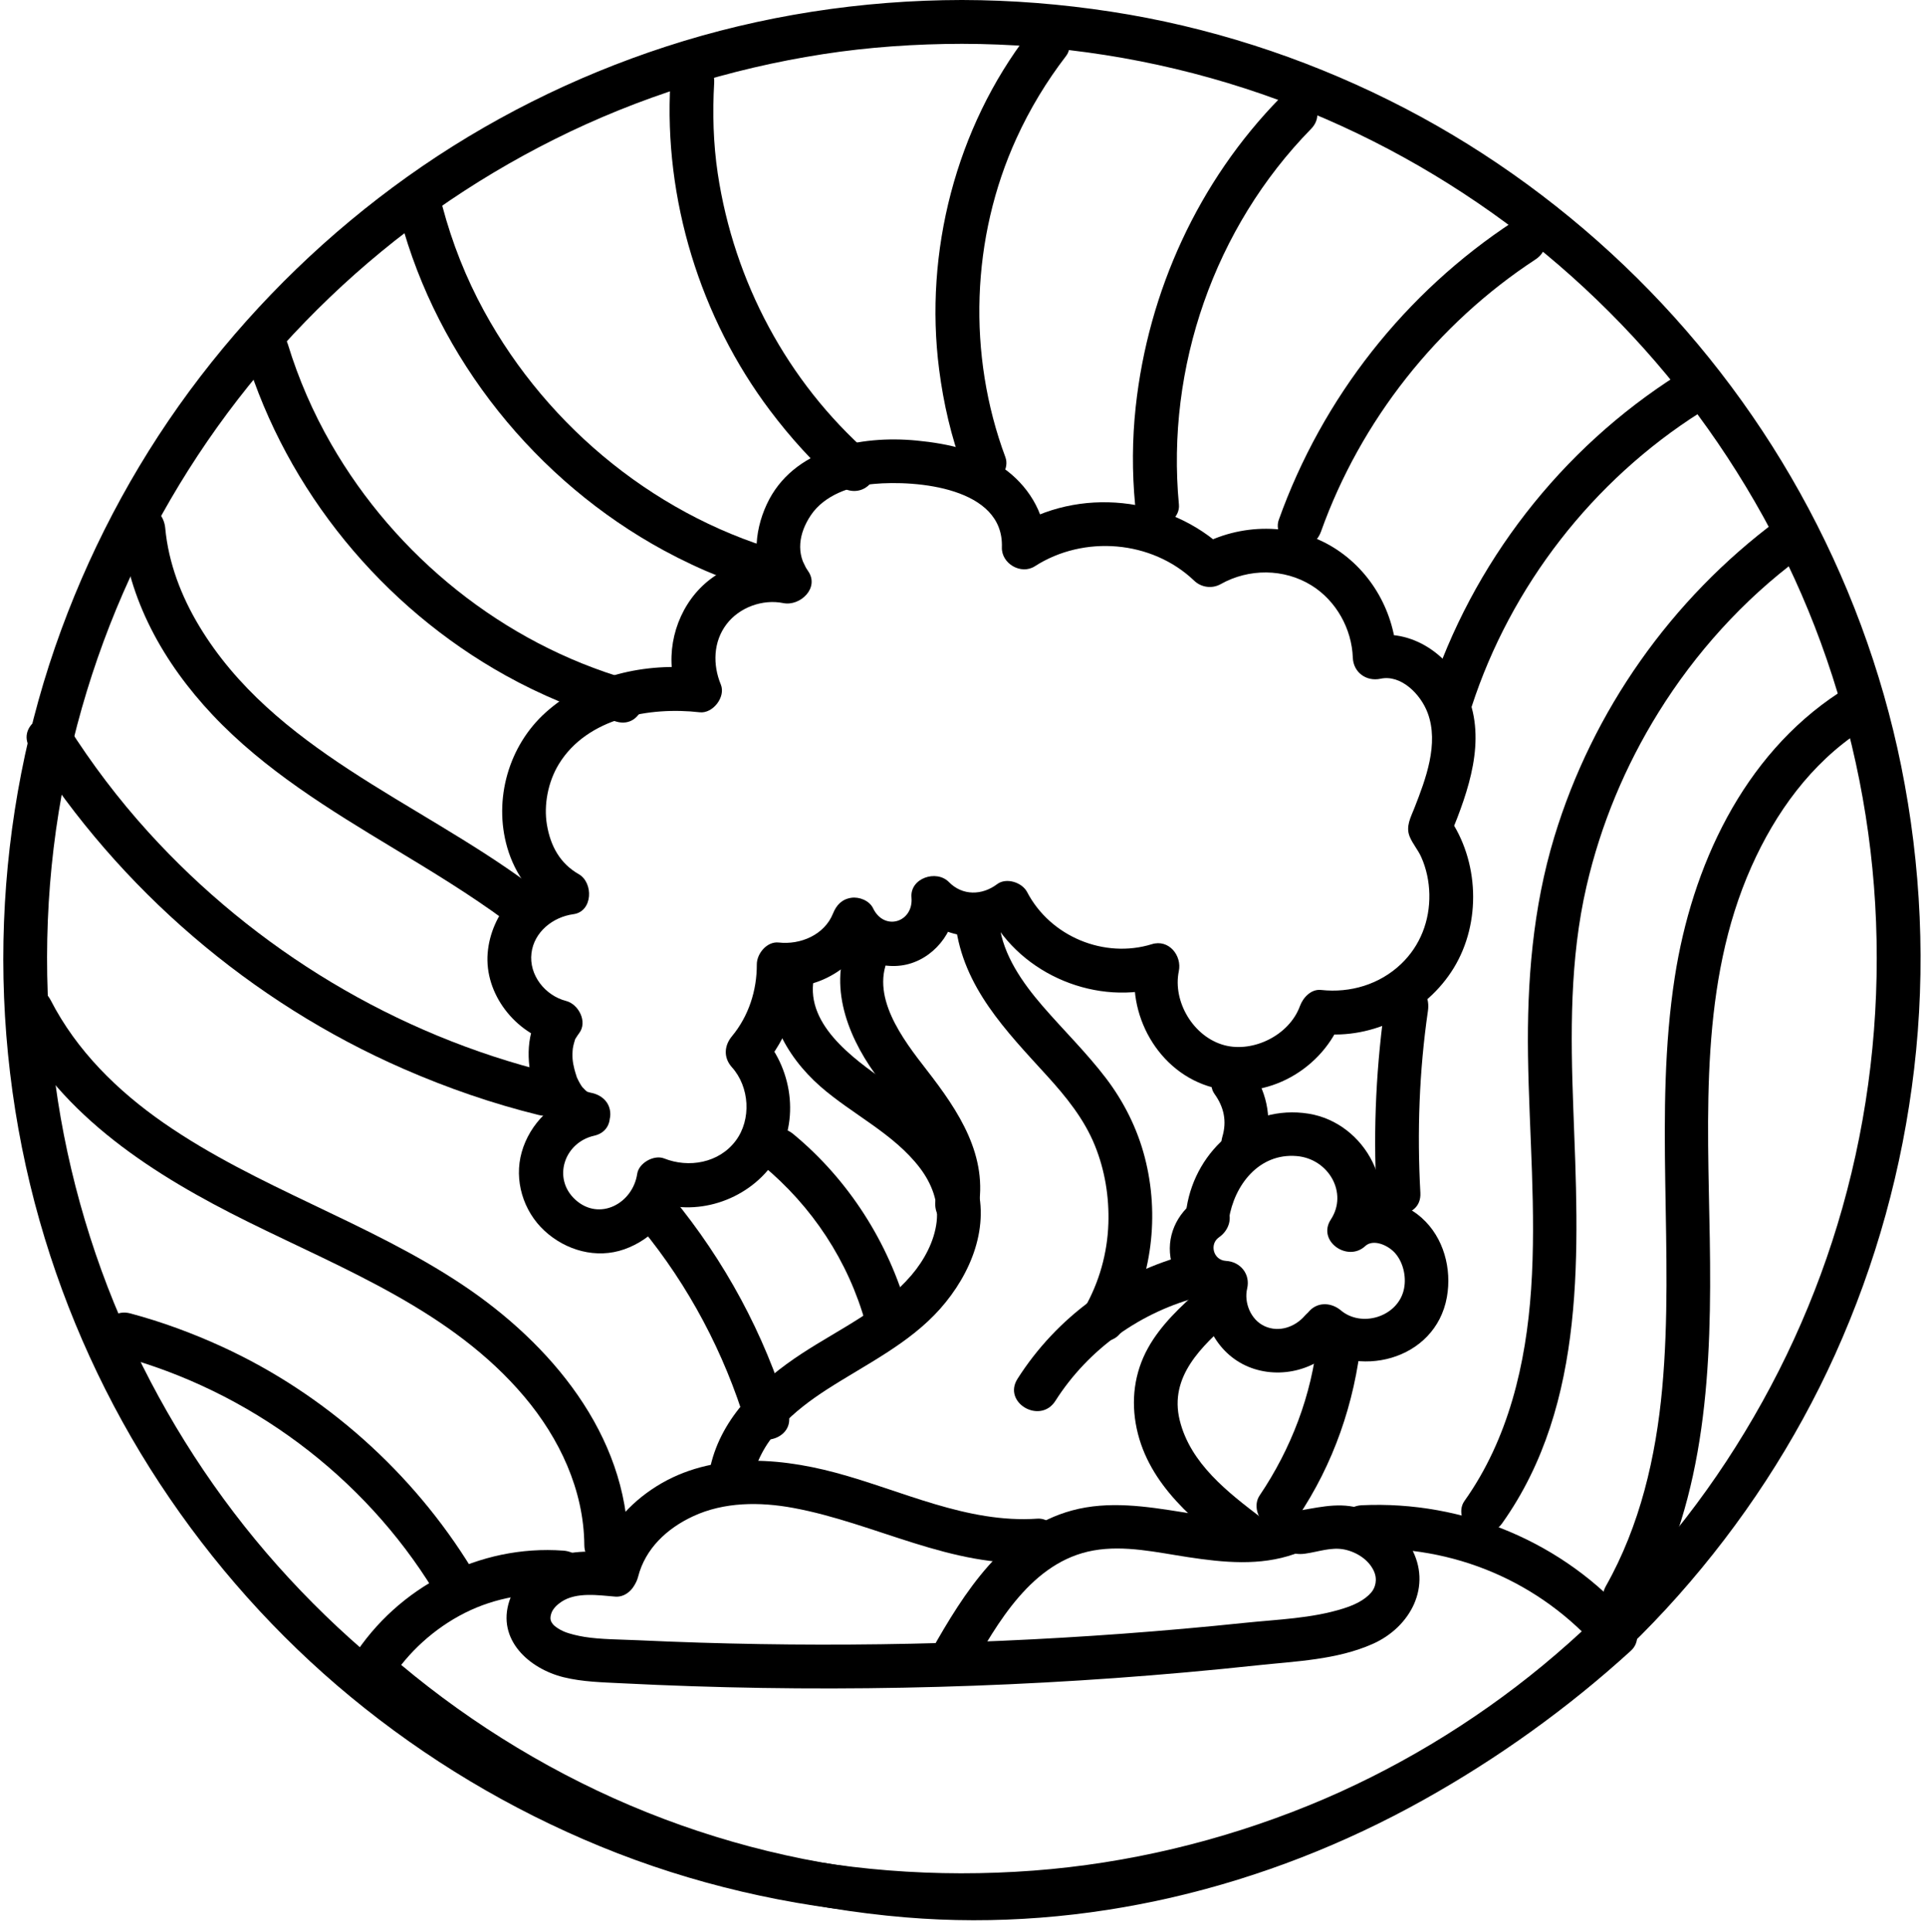 <?xml version="1.0" encoding="UTF-8" standalone="no"?><svg xmlns="http://www.w3.org/2000/svg" xmlns:xlink="http://www.w3.org/1999/xlink" fill="#000000" height="926.1" preserveAspectRatio="xMidYMid meet" version="1" viewBox="6.9 6.6 923.0 926.1" width="923" zoomAndPan="magnify"><g fill="#000000" id="change1_1"><path d="M 377.086 468.137 C 371.297 490.746 383.355 512.664 400.035 527.297 C 415.391 540.766 435.215 549.871 447.762 566.387 C 453.395 573.805 456.828 582.719 455.77 592.129 C 454.711 601.496 449.77 610.637 443.727 617.723 C 429.551 634.348 409.145 643.539 391.191 655.301 C 371.535 668.176 352.867 685.453 347.402 709.215 C 344.379 722.371 364.621 727.984 367.652 714.801 C 372.027 695.777 387.523 682.625 403.262 672.477 C 421.828 660.508 442.617 650.605 457.5 633.809 C 472.195 617.227 481.824 594.074 474.289 572.039 C 467.074 550.953 449.215 537.426 431.684 525.105 C 415.633 513.82 391.438 496.75 397.332 473.719 C 400.688 460.621 380.438 455.031 377.086 468.137" fill="inherit"/><path d="M 504.074 734.453 C 470.191 736.773 439.133 720.91 407.16 712.375 C 377.977 704.586 345.289 702.73 319.191 720.449 C 306.32 729.191 296.305 741.539 292.426 756.789 C 289.094 769.895 309.34 775.484 312.676 762.371 C 316.141 748.754 326.566 739.109 339.039 733.309 C 353.949 726.371 371.094 726.367 386.988 729.293 C 426.453 736.559 462.914 758.273 504.074 755.453 C 509.734 755.07 514.574 750.906 514.574 744.953 C 514.574 739.574 509.766 734.066 504.074 734.453" fill="inherit"/><path d="M 582.297 624.27 C 572.863 632.629 563.293 641.461 557.094 652.598 C 550.449 664.539 548.805 677.961 551.637 691.262 C 557.441 718.523 580.043 736.402 601.02 752.367 C 605.535 755.801 612.766 753.074 615.387 748.598 C 618.539 743.203 616.145 737.68 611.617 734.234 C 595.414 721.902 577.367 708.078 572.258 687.293 C 567.094 666.301 582.855 651.781 597.148 639.117 C 601.395 635.355 600.984 628.109 597.148 624.27 C 592.93 620.055 586.555 620.496 582.297 624.27" fill="inherit"/><path d="M 576.809 607.691 C 542.871 616.25 513.277 637.945 494.523 667.434 C 487.25 678.867 505.414 689.414 512.656 678.031 C 528.547 653.047 553.73 635.168 582.391 627.941 C 595.488 624.641 589.938 604.383 576.809 607.691" fill="inherit"/><path d="M 580.461 581.484 C 570.695 588.199 565.477 599.586 568.25 611.383 C 571.098 623.496 582.496 631.238 594.445 631.914 C 591.07 627.484 587.695 623.055 584.32 618.621 C 580.516 634.629 587.527 652.562 602.422 660.371 C 617.047 668.035 636.344 664.5 647.141 651.949 C 650.84 647.652 651.363 641.32 647.141 637.098 C 643.359 633.316 636.008 632.781 632.293 637.098 C 627.387 642.805 619.688 645.246 613.023 642.238 C 606.137 639.129 603.027 630.695 604.57 624.203 C 606.215 617.297 601.387 611.309 594.445 610.914 C 588.266 610.566 586.422 602.809 591.059 599.617 C 595.727 596.41 597.84 590.402 594.824 585.254 C 592.121 580.629 585.156 578.258 580.461 581.484" fill="inherit"/><path d="M 634.66 649.496 C 656.949 668.234 694.863 658.703 700.297 628.273 C 702.723 614.691 698.77 599.707 688.273 590.328 C 676.547 579.848 658.273 577.812 646.32 588.957 C 651.816 593.199 657.312 597.441 662.809 601.68 C 678.711 577.43 661.523 544.758 633.988 540.352 C 605.184 535.742 580.008 557.332 575.566 585.379 C 574.68 590.973 577 596.672 582.898 598.293 C 587.891 599.664 594.922 596.594 595.816 590.961 C 598.41 574.578 610.203 559.176 628.297 560.668 C 643.559 561.93 653.043 578.324 644.68 591.082 C 637.949 601.348 652.691 611.711 661.168 603.805 C 664.973 600.258 672.254 603.324 675.719 607.465 C 679.719 612.246 681.027 619.477 679.523 625.227 C 676.211 637.867 659.328 642.902 649.512 634.648 C 645.172 631 638.914 630.395 634.66 634.648 C 630.914 638.395 630.301 645.832 634.66 649.496" fill="inherit"/><path d="M 544.742 644.16 C 558.969 619.195 562.727 589.02 555.496 561.23 C 551.93 547.5 545.523 534.676 536.953 523.402 C 527.609 511.117 516.578 500.387 506.512 488.727 C 497.02 477.73 487.598 464.406 485.809 449.578 C 485.129 443.949 481.469 439.078 475.309 439.078 C 470.16 439.078 464.125 443.91 464.809 449.578 C 468.449 479.781 489.113 500.719 508.672 522.207 C 517.789 532.227 526.445 542.887 531.586 555.57 C 536.398 567.441 538.488 580.199 538.07 592.973 C 537.605 607.246 533.676 621.16 526.609 633.562 C 519.906 645.32 538.047 655.914 544.742 644.16" fill="inherit"/><path d="M 415.281 453.672 C 402.996 476.352 412.23 501.844 426.266 521.285 C 438.379 538.074 459.887 558.238 455.324 581.16 C 454.219 586.715 456.91 592.496 462.656 594.074 C 467.824 595.496 474.461 592.332 475.574 586.742 C 480.766 560.664 466.262 539.07 451.035 519.453 C 439.816 504.996 423.023 483.453 433.414 464.27 C 439.852 452.383 421.727 441.77 415.281 453.672" fill="inherit"/><path d="M 286.074 530.668 C 272.145 533.801 260.785 545.105 256.922 558.777 C 253.121 572.23 257.617 587.031 267.844 596.484 C 278.059 605.93 292.703 610.07 306.082 605.355 C 319.367 600.676 330.422 588.91 332.527 574.73 C 328.223 577.176 323.914 579.621 319.609 582.066 C 340.059 590.215 364.598 582.117 377.215 564.449 C 390.398 545.988 387.297 519.703 372.508 503.258 C 372.508 508.207 372.508 513.156 372.508 518.105 C 384.145 504.09 390.672 487.133 390.586 468.824 C 387.086 472.324 383.586 475.824 380.086 479.324 C 400.441 481.637 419.004 468.434 426.359 449.992 C 419.961 450.828 413.566 451.664 407.168 452.5 C 413.277 465.199 428.918 472.371 442.539 468.574 C 456.113 464.789 465.949 450.84 464.711 436.766 C 458.734 439.238 452.762 441.715 446.785 444.191 C 459.227 456.883 480.926 459.398 495.352 448.484 C 490.562 447.23 485.773 445.973 480.984 444.719 C 496.262 473.984 533.012 489.145 564.5 479.371 C 560.195 475.066 555.891 470.762 551.582 466.457 C 546.191 492.418 561.902 520.863 588.141 527.809 C 613.957 534.645 641.16 518.922 650.129 494.352 C 646.754 496.918 643.379 499.488 640.004 502.059 C 664.883 504.797 690.559 491.844 703.57 470.551 C 716.891 448.758 715.766 419.109 701.141 398.254 C 701.492 400.949 701.844 403.648 702.195 406.344 C 710.66 385.574 719.289 361.523 710.062 339.5 C 702.242 320.836 683.625 307.184 662.918 311.645 C 667.352 315.02 671.781 318.395 676.211 321.77 C 675.445 300.457 664.254 280.359 646.039 269.055 C 626.551 256.961 601.086 257.285 581.312 268.418 C 585.555 268.969 589.797 269.516 594.035 270.062 C 567.211 244.402 523.609 239.676 492.23 259.863 C 497.496 262.883 502.766 265.906 508.031 268.93 C 508.535 254.496 500.91 241.094 489.711 232.391 C 477.188 222.66 461.594 219.238 446.113 217.742 C 419.398 215.164 386.777 221.469 374.332 248.352 C 368.074 261.863 367.047 278.164 375.984 290.82 C 379.938 285.676 383.891 280.535 387.844 275.395 C 370.559 271.895 351.832 277.188 340.238 290.906 C 328.898 304.324 325.336 323.91 332.094 340.273 C 335.469 335.84 338.844 331.41 342.219 326.98 C 316.227 324.008 288.215 330.262 268.43 348.039 C 250.621 364.035 243.344 389.75 249.98 412.777 C 253.711 425.695 261.883 436.977 273.637 443.684 C 274.473 437.285 275.309 430.891 276.145 424.492 C 256.926 427.113 242.152 444.43 240.605 463.359 C 238.992 483.031 253.906 501.797 272.605 506.582 C 270.512 501.441 268.422 496.301 266.328 491.156 C 258.977 500.863 259.035 515.562 262.52 526.719 C 266.465 539.371 275.133 549.738 288.883 551.152 C 294.531 551.734 299.383 545.91 299.383 540.652 C 299.383 534.492 294.547 530.734 288.883 530.152 C 291.215 530.391 288.539 530.039 288.121 529.777 C 289.449 530.613 288.359 529.953 287.793 529.414 C 286.973 528.645 288.793 530.312 287.344 529.035 C 287.25 528.953 285.219 526.699 286.395 528.199 C 285.223 526.707 284.273 524.953 283.488 523.234 C 283.102 522.383 283.625 523.75 283.113 522.191 C 282.766 521.129 282.434 520.066 282.16 518.98 C 281.316 515.621 280.961 512.965 281.48 508.504 C 281.309 509.98 281.543 508.23 281.699 507.641 C 281.914 506.816 282.109 505.992 282.379 505.18 C 283.254 502.52 281.484 506.418 282.887 504.098 C 283.379 503.289 283.887 502.516 284.461 501.758 C 288.598 496.301 284.148 487.859 278.188 486.332 C 268.207 483.777 260.281 473.973 261.605 463.359 C 262.859 453.289 271.809 446.094 281.727 444.742 C 291.02 443.477 291.418 429.648 284.234 425.551 C 275.441 420.531 270.734 412.281 268.996 401.832 C 267.441 392.496 269.441 381.434 274.742 372.773 C 288.352 350.543 318.332 345.246 342.219 347.98 C 348.52 348.699 354.789 340.605 352.344 334.688 C 348.426 325.203 348.672 314.199 355.086 305.758 C 361.227 297.676 372.371 293.641 382.262 295.645 C 390.383 297.289 399.832 288.309 394.117 280.219 C 388.301 271.984 389.648 262.277 395.434 253.609 C 401.914 243.895 414.422 239.57 425.641 238.535 C 445.969 236.664 488.031 240.215 487.031 268.93 C 486.762 276.715 496.219 282.246 502.832 277.992 C 526.266 262.918 558.91 265.516 579.188 284.91 C 582.609 288.184 587.777 288.879 591.91 286.551 C 605.348 278.984 622.262 279.008 635.438 287.188 C 647.242 294.516 654.715 307.969 655.211 321.77 C 655.465 328.859 661.691 333.363 668.504 331.895 C 678.273 329.789 687.73 339.246 691.105 348.348 C 696.57 363.098 690.133 380.066 684.727 393.855 C 682.945 398.391 680.465 402.711 682.477 407.602 C 683.867 410.98 686.418 413.875 687.945 417.25 C 690.48 422.848 691.762 429.059 691.887 435.184 C 692.145 447.848 687.555 459.84 678.34 468.617 C 668.043 478.426 653.996 482.602 640.004 481.059 C 635.207 480.531 631.348 484.742 629.879 488.766 C 624.742 502.84 607.414 511.184 593.723 507.559 C 578.762 503.598 568.812 486.582 571.832 472.039 C 573.387 464.559 567.008 456.613 558.918 459.121 C 536.289 466.145 510.348 455.637 499.117 434.117 C 496.715 429.508 489.137 427.035 484.754 430.352 C 477.594 435.766 468.172 436.008 461.637 429.34 C 455.656 423.242 442.891 427.461 443.711 436.766 C 444.75 448.57 430.695 453.113 425.301 441.902 C 423.523 438.207 418.641 436.316 414.84 436.891 C 410.402 437.555 407.727 440.355 406.109 444.41 C 402.012 454.684 390.453 459.504 380.086 458.324 C 374.453 457.684 369.562 463.652 369.586 468.824 C 369.645 481.281 365.676 493.602 357.66 503.258 C 353.887 507.805 353.57 513.559 357.66 518.105 C 366.117 527.512 367.109 543.129 359.48 553.32 C 351.434 564.074 336.879 566.473 325.191 561.816 C 320.352 559.887 313.047 563.969 312.277 569.148 C 310.156 583.426 294.172 592.012 282.691 581.637 C 271.477 571.496 277.234 554.16 291.656 550.918 C 304.836 547.953 299.258 527.703 286.074 530.668" fill="inherit"/><path d="M 621.656 731.16 C 606.062 736.637 589.762 733.93 573.852 731.387 C 556.281 728.574 538.164 725.766 520.645 730.523 C 488.086 739.371 468.855 770.027 453.277 797.598 C 446.621 809.379 464.758 819.977 471.41 808.199 C 484.867 784.379 501.43 755.012 530.867 749.711 C 545.879 747.012 561.484 750.66 576.312 752.906 C 593.289 755.48 610.684 757.223 627.238 751.41 C 632.59 749.531 636.148 744.23 634.574 738.492 C 633.148 733.309 627.031 729.273 621.656 731.16" fill="inherit"/><path d="M 301.789 750.816 C 291.852 750.02 281.355 749.473 271.852 753.09 C 262.324 756.715 254.27 763.965 251.02 773.812 C 244.867 792.438 260.473 806.367 276.98 810.449 C 286.102 812.703 295.637 812.879 304.969 813.352 C 316.168 813.918 327.367 814.387 338.574 814.758 C 360.984 815.504 383.406 815.855 405.828 815.816 C 451.004 815.742 496.176 814.09 541.234 810.855 C 563.93 809.227 586.594 807.199 609.215 804.77 C 627.801 802.777 647.527 802.16 664.836 794.445 C 682.82 786.426 693.492 766.703 683.043 748.203 C 677.734 738.805 668.008 731.898 657.641 729.211 C 647.016 726.453 637.176 729.574 626.648 730.996 C 621.023 731.758 617.957 738.973 619.316 743.914 C 620.984 749.984 626.59 752.012 632.23 751.246 C 638.715 750.371 644.879 747.926 651.254 749.25 C 656.93 750.43 662.715 754.039 665.238 759.43 C 667.246 763.703 665.879 767.664 664.09 769.773 C 660.836 773.613 655.707 775.926 650.613 777.531 C 635.477 782.293 619.473 782.711 603.312 784.395 C 583.961 786.414 564.582 788.137 545.18 789.57 C 467.902 795.273 390.281 796.336 312.875 792.734 C 304.48 792.344 294.582 792.348 287.031 791.117 C 283.766 790.586 279.871 789.691 277.176 788.559 C 275.082 787.68 272.773 786.16 271.93 785.105 C 270.895 783.82 270.273 782.621 271.039 780.059 C 271.77 777.605 273.938 775.617 276.035 774.238 C 283.215 769.512 293.754 771.172 301.789 771.816 C 307.449 772.273 312.289 766.664 312.289 761.316 C 312.289 755.258 307.465 751.273 301.789 750.816" fill="inherit"/><path d="M 276.891 749.777 C 236.621 746.812 197.613 767.086 176.023 800.984 C 173.676 804.676 174.285 810.758 177.664 813.711 C 251.105 877.887 343.621 917.469 440.918 925.555 C 527.109 932.719 613.727 911.324 688.969 869.32 C 724.645 849.406 758.355 825.246 788.516 797.711 C 792.922 793.688 792.09 786.996 788.516 782.859 C 756.508 745.809 708.285 725.707 659.484 728.023 C 646.031 728.66 645.953 749.664 659.484 749.023 C 703.207 746.949 744.996 764.523 773.664 797.711 C 773.664 792.762 773.664 787.812 773.664 782.859 C 719.02 832.754 652.289 871.723 580.945 891.391 C 491.02 916.18 394.547 908.312 308.801 871.852 C 266.207 853.738 226.516 828.574 192.516 798.859 C 193.062 803.102 193.609 807.344 194.156 811.586 C 202.328 798.758 214.859 787.051 229.805 779.555 C 244.398 772.238 260.727 769.586 276.891 770.777 C 282.551 771.195 287.391 765.652 287.391 760.277 C 287.391 754.246 282.566 750.195 276.891 749.777" fill="inherit"/><path d="M 467.891 6.598 C 419.852 6.672 371.711 14.059 326.012 28.938 C 281.906 43.293 239.914 64.316 202.152 91.258 C 164.465 118.148 131.117 150.379 102.914 187.086 C 74.672 223.844 52.289 264.816 36.297 308.316 C 19.812 353.156 10.656 400.688 8.82 448.414 C 6.961 496.652 12.715 545.371 25.918 591.816 C 38.57 636.305 58.066 679 83.48 717.645 C 108.715 756.016 139.605 790.715 175.043 819.938 C 211.164 849.723 251.359 873.773 294.66 891.559 C 338.664 909.629 385.465 920.414 432.875 924.074 C 480.992 927.785 529.812 923.805 576.719 912.445 C 622.02 901.477 665.758 883.371 705.613 859.207 C 744.871 835.402 780.688 805.645 811.164 771.309 C 841.777 736.816 867.352 697.832 886.328 655.785 C 905.953 612.305 918.645 566.32 924.211 518.949 C 929.891 470.625 927.652 421.426 918.008 373.746 C 908.73 327.879 892.148 283.41 869.379 242.535 C 847.023 202.41 818.469 165.543 785.242 133.828 C 751.961 102.059 713.859 75.137 672.645 54.664 C 630.684 33.816 585.629 19.289 539.301 12.184 C 515.656 8.559 491.812 6.637 467.891 6.598 C 454.379 6.578 454.355 27.578 467.891 27.598 C 514.051 27.668 559.574 34.738 603.551 48.98 C 645.754 62.648 685.672 82.898 721.957 108.629 C 757.164 133.594 789.246 164.516 815.531 198.727 C 842.477 233.797 864.324 273.156 879.465 314.527 C 895.215 357.57 904.199 402.734 905.961 448.414 C 907.75 494.824 902.418 540.91 889.797 585.586 C 877.602 628.738 858.84 669.531 834.168 707.047 C 810.055 743.711 780.309 776.617 746.395 804.672 C 712.977 832.309 674.465 855.457 634.305 871.812 C 592.195 888.957 547.383 899.711 502.215 903.125 C 455.77 906.637 409.148 903.047 363.984 892.035 C 320.434 881.418 279.082 864.309 240.766 841.074 C 203.098 818.234 169.238 789.902 139.898 756.949 C 110.625 724.059 86.422 686.602 68.133 646.395 C 49.754 606.004 37.453 561.652 32.41 517.574 C 27.117 471.301 28.887 424.156 38.156 378.66 C 47.137 334.605 62.695 292.34 84.535 253.137 C 106.031 214.555 133.012 179.676 164.914 149.133 C 196.781 118.617 233.016 93.172 272.551 73.387 C 312.914 53.188 356.633 39.469 401.387 32.539 C 423.184 29.164 445.645 27.633 467.891 27.598 C 481.402 27.578 481.426 6.578 467.891 6.598" fill="inherit"/><path d="M 858.477 256.102 C 807.82 293.812 770.105 347.242 751.77 407.734 C 741.469 441.723 738.66 477.062 739.168 512.438 C 739.699 549.734 743.199 587.066 740.668 624.359 C 738.23 660.277 729.809 696.266 708.695 726.004 C 705.41 730.629 707.871 737.688 712.461 740.371 C 717.727 743.449 723.535 741.242 726.828 736.602 C 767.691 679.047 763.395 604.992 760.883 538.039 C 759.547 502.34 759.129 466.363 767.207 431.352 C 774.02 401.828 785.742 373.711 801.727 347.984 C 819.363 319.598 842.242 294.211 869.074 274.234 C 873.617 270.855 875.93 265.148 872.844 259.867 C 870.223 255.391 863.051 252.695 858.477 256.102" fill="inherit"/><path d="M 888.059 338.699 C 842.059 368.852 817.695 422.027 809.496 474.977 C 799.379 540.332 809.492 606.406 803.484 671.992 C 800.473 704.895 792.855 737.781 776.504 766.734 C 769.852 778.516 787.984 789.113 794.637 777.332 C 824.949 723.664 827.262 660.66 826.281 600.539 C 825.312 540.965 821.367 477.824 846.227 421.996 C 857.746 396.133 874.742 372.512 898.656 356.836 C 909.914 349.453 899.402 331.266 888.059 338.699" fill="inherit"/><path d="M 811.113 186.145 C 754.941 221.711 712.41 276.562 691.887 339.789 C 687.699 352.672 707.973 358.191 712.133 345.371 C 730.941 287.445 770.266 236.852 821.715 204.277 C 833.102 197.066 822.578 178.887 811.113 186.145" fill="inherit"/><path d="M 670.965 485.492 C 666.5 516.262 664.871 547.23 666.59 578.285 C 667.336 591.727 688.34 591.812 687.59 578.285 C 685.98 549.199 687.027 519.918 691.215 491.074 C 692.027 485.473 689.828 479.793 683.883 478.16 C 678.945 476.805 671.785 479.848 670.965 485.492" fill="inherit"/><path d="M 628.684 733.945 C 645.953 708.336 656.129 678.914 659.305 648.258 C 659.891 642.609 654.059 637.758 648.805 637.758 C 642.641 637.758 638.891 642.594 638.305 648.258 C 635.516 675.203 625.66 700.941 610.551 723.344 C 607.379 728.047 609.648 734.98 614.316 737.711 C 619.488 740.734 625.504 738.656 628.684 733.945" fill="inherit"/><path d="M 65.086 259.703 C 68.258 294.105 85.395 324.414 108.797 349.262 C 133.621 375.613 164.812 394.637 195.562 413.207 C 213.805 424.227 232.043 435.273 249.215 447.926 C 253.781 451.289 260.934 448.684 263.582 444.156 C 266.699 438.824 264.395 433.164 259.812 429.789 C 206.602 390.59 137.879 365.691 102.352 306.637 C 93.75 292.336 87.629 276.41 86.086 259.703 C 85.566 254.059 81.633 249.203 75.586 249.203 C 70.312 249.203 64.562 254.023 65.086 259.703" fill="inherit"/><path d="M 441.977 635.285 C 432.801 602.184 413.594 572.07 387.098 550.152 C 382.73 546.539 376.523 545.875 372.246 550.152 C 368.527 553.871 367.855 561.367 372.246 565 C 396.121 584.746 413.441 610.98 421.727 640.871 C 425.332 653.875 445.598 648.352 441.977 635.285" fill="inherit"/><path d="M 21.32 365.289 C 64.043 432.758 127.246 487.043 200.477 518.961 C 221.406 528.082 242.949 535.551 265.129 541.004 C 278.254 544.227 283.852 523.98 270.711 520.754 C 196.672 502.555 129.176 461.832 77.98 405.391 C 63.68 389.621 50.844 372.676 39.453 354.691 C 32.242 343.301 14.062 353.824 21.32 365.289" fill="inherit"/><path d="M 384.625 683.672 C 373.133 645.809 354.227 610.906 329.109 580.367 C 325.508 575.984 317.996 576.633 314.262 580.367 C 309.926 584.703 310.648 590.824 314.262 595.219 C 336.996 622.859 353.988 655.031 364.375 689.254 C 368.289 702.152 388.562 696.652 384.625 683.672" fill="inherit"/><path d="M 307.922 747.137 C 307.516 694.117 270.668 650.488 228.566 622.391 C 183.273 592.16 130.238 575.922 85.434 544.852 C 63.211 529.441 43.621 510.18 31.176 485.945 C 25 473.922 6.875 484.531 13.043 496.547 C 36.344 541.926 81.332 570.191 125.652 592.141 C 172.41 615.297 223.605 635.031 258.148 675.961 C 274.992 695.918 286.723 720.707 286.922 747.137 C 287.027 760.645 308.027 760.676 307.922 747.137" fill="inherit"/><path d="M 233.008 758.469 C 204.73 712.289 162.582 674.641 113.336 652.047 C 99.133 645.531 84.469 640.129 69.371 636.086 C 56.305 632.582 50.73 652.832 63.789 656.336 C 126.234 673.07 181.102 713.914 214.875 769.066 C 221.922 780.574 240.094 770.035 233.008 758.469" fill="inherit"/><path d="M 732.203 112.777 C 680.227 146.809 640.609 197.277 619.727 255.762 C 617.816 261.102 621.879 267.258 627.059 268.68 C 632.875 270.277 638.059 266.703 639.977 261.344 C 658.941 208.227 695.633 161.797 742.805 130.91 C 754.066 123.535 743.555 105.348 732.203 112.777" fill="inherit"/><path d="M 124.609 177.184 C 144.379 241.809 190.16 297.527 249.184 330.32 C 265.965 339.645 283.852 347.102 302.285 352.453 C 315.289 356.23 320.844 335.973 307.867 332.203 C 248.082 314.844 196.539 273.266 165.598 219.387 C 156.898 204.242 149.969 188.301 144.859 171.602 C 140.918 158.715 120.645 164.211 124.609 177.184" fill="inherit"/><path d="M 198.688 111.148 C 216.637 178.598 263.918 237.262 325.16 270.48 C 342.574 279.926 361.145 287.359 380.297 292.414 C 393.379 295.867 398.957 275.617 385.883 272.164 C 323.391 255.668 269.734 212.234 238.859 155.645 C 230.203 139.781 223.582 123.031 218.938 105.566 C 215.465 92.52 195.199 98.055 198.688 111.148" fill="inherit"/><path d="M 620.352 53.535 C 581.262 93.461 557.164 146.18 551.164 201.609 C 549.48 217.18 549.406 232.867 550.879 248.453 C 551.41 254.098 555.32 258.953 561.379 258.953 C 566.645 258.953 572.414 254.133 571.879 248.453 C 565.668 182.645 588.891 115.688 635.199 68.383 C 644.66 58.719 629.824 43.855 620.352 53.535" fill="inherit"/><path d="M 499.719 22.75 C 465.059 67.828 449.699 127.457 456.969 183.75 C 459.066 200.016 462.727 215.887 468.453 231.27 C 470.43 236.582 475.559 240.199 481.367 238.605 C 486.477 237.199 490.691 231.027 488.703 225.688 C 470.438 176.621 472.25 120.527 494.055 72.816 C 500.461 58.793 508.453 45.57 517.852 33.348 C 521.312 28.852 518.543 21.59 514.086 18.984 C 508.672 15.816 503.188 18.238 499.719 22.75" fill="inherit"/><path d="M 328.16 46.258 C 324.957 101.965 342.41 158.875 375.977 203.422 C 385.699 216.32 396.473 228.254 408.598 238.934 C 412.848 242.68 419.258 243.121 423.445 238.934 C 427.266 235.113 427.719 227.848 423.445 224.086 C 384.164 189.48 358.625 141.453 350.871 89.746 C 348.719 75.395 348.328 60.734 349.16 46.258 C 349.938 32.758 328.934 32.801 328.16 46.258" fill="inherit"/><path d="M 612.945 556.988 C 616.633 544.633 614.637 530.816 607.062 520.297 C 603.754 515.699 597.922 513.473 592.699 516.527 C 588.156 519.184 585.602 526.27 588.93 530.895 C 593.445 537.168 594.922 543.941 592.695 551.406 C 588.824 564.383 609.086 569.93 612.945 556.988" fill="inherit"/></g></svg>